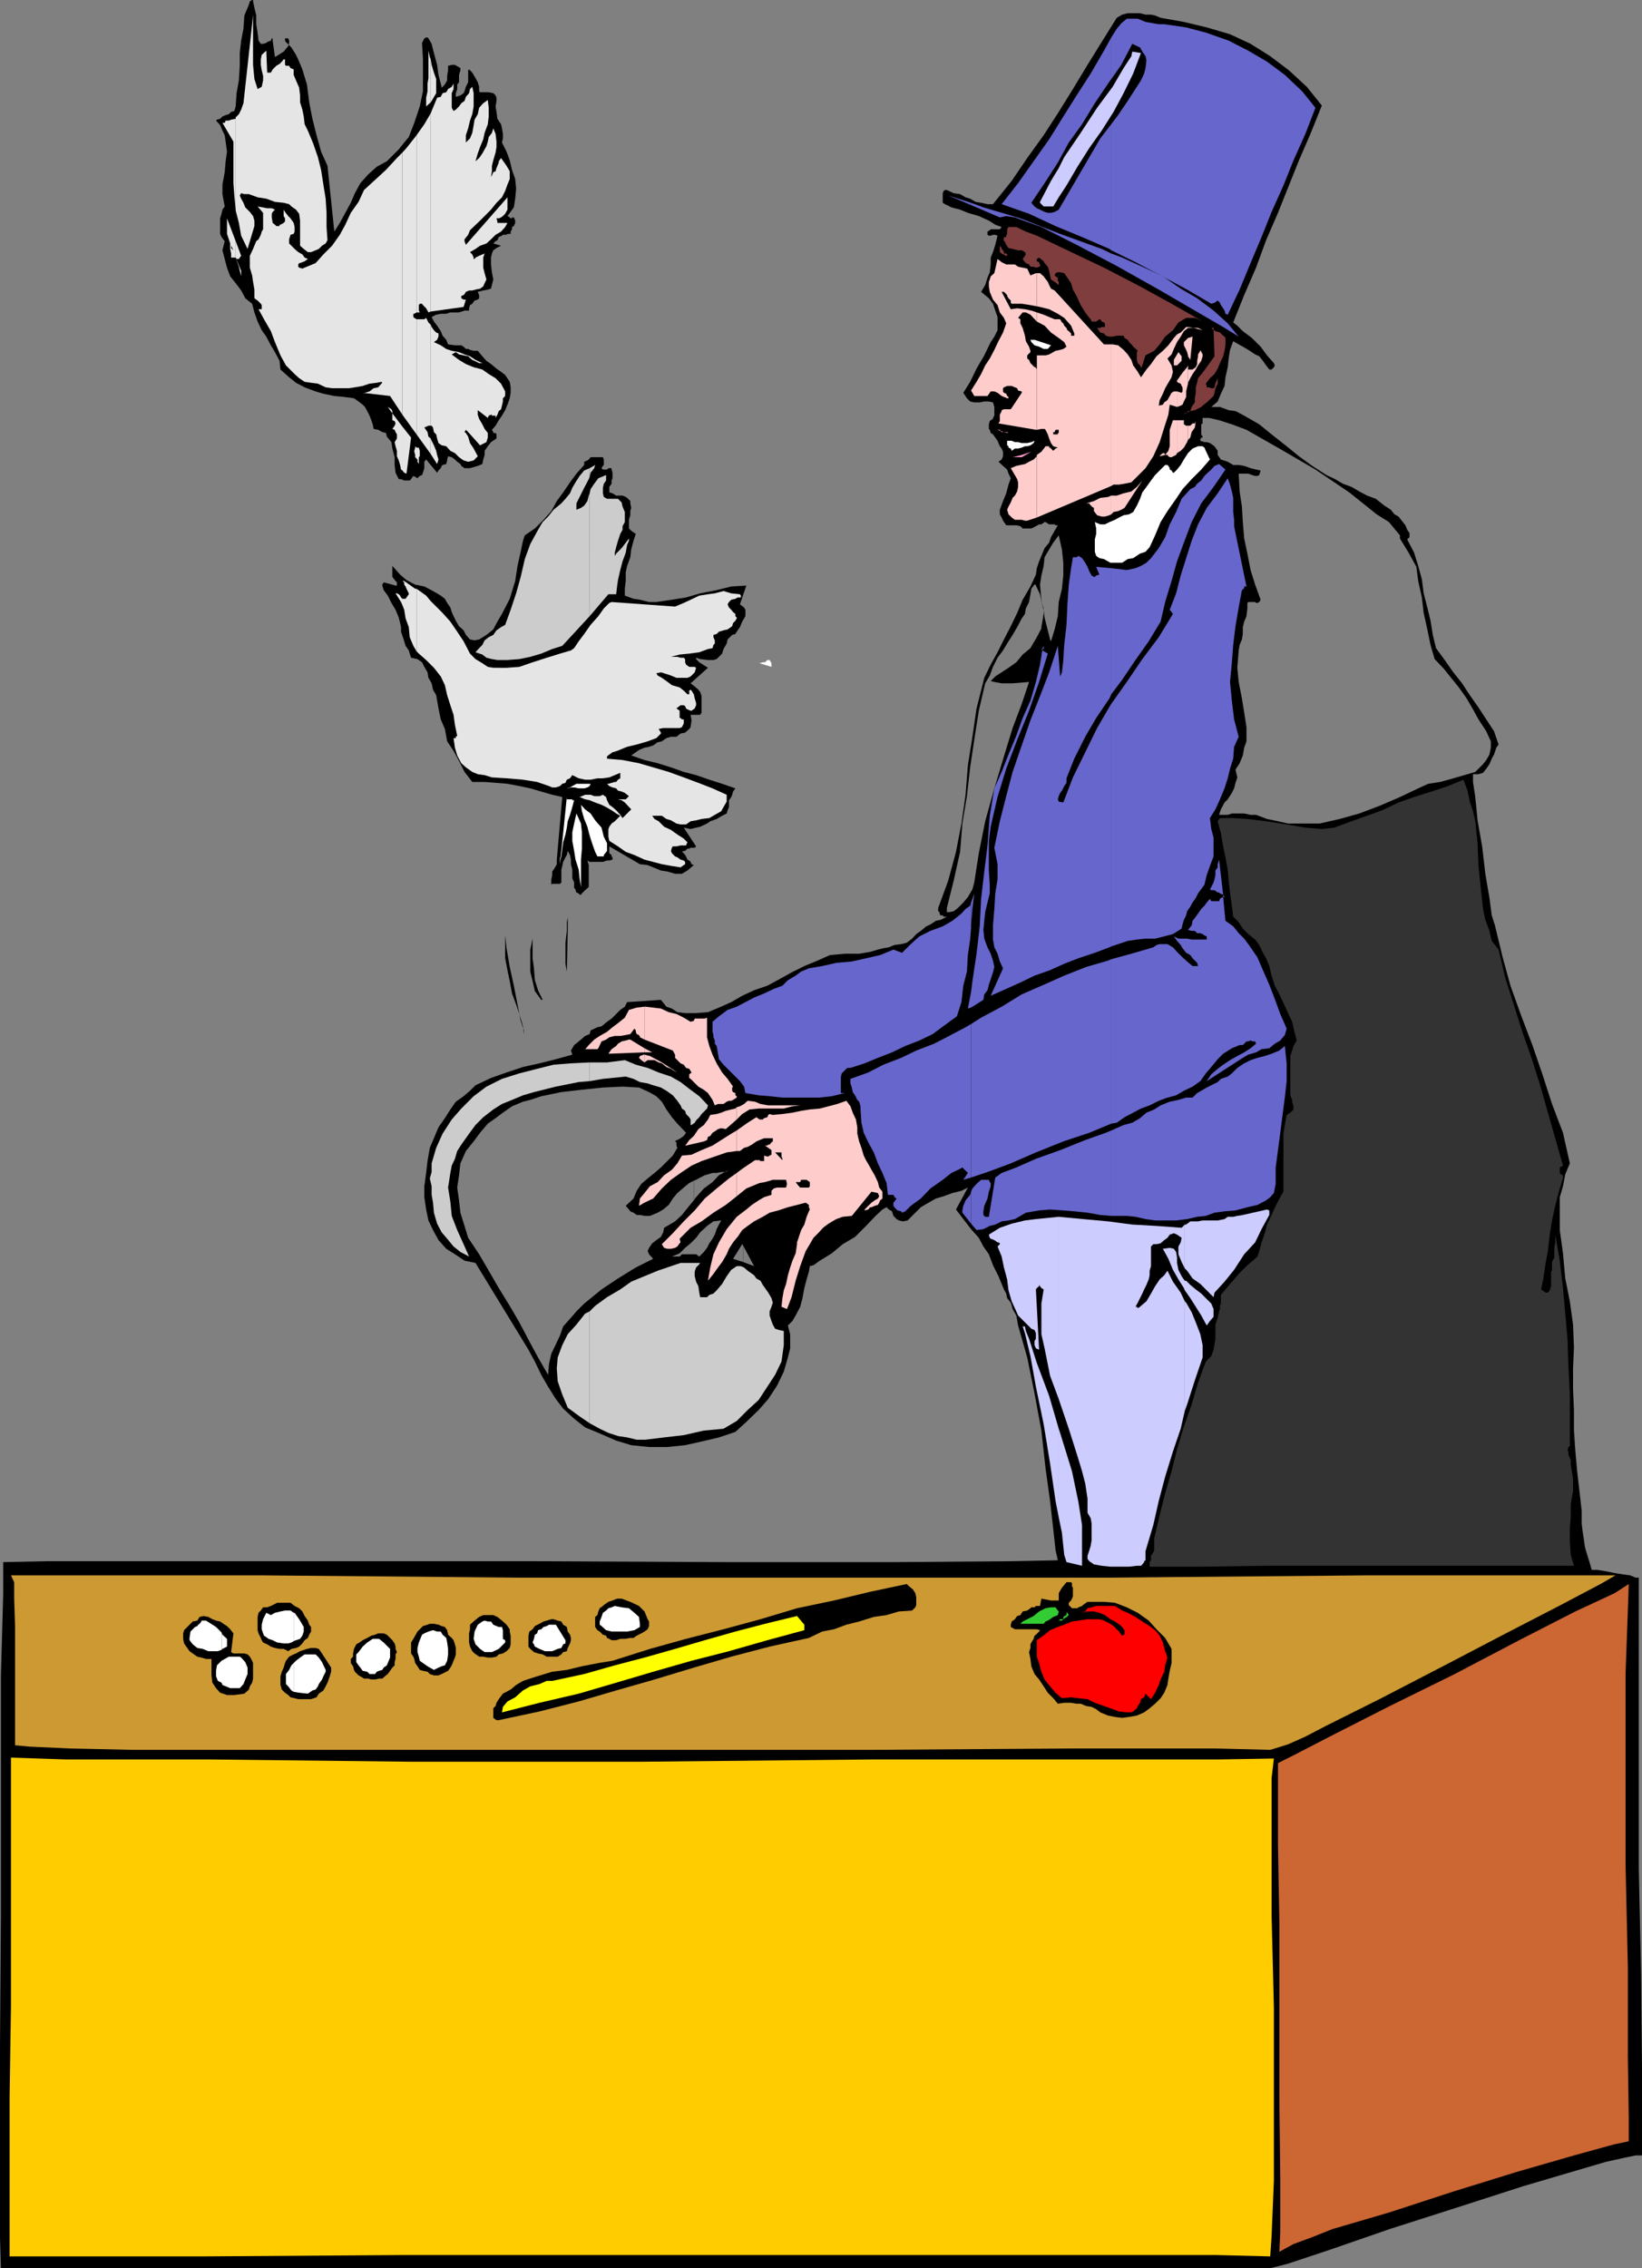 <svg xmlns="http://www.w3.org/2000/svg" width="359.5" height="496.598"><rect width="100%" height="100%" fill="#808080" stroke="none"/><path d="M57.102 9.598h.5l.699-.2.199-.199.8-.3.2-.5h.2v.5l.5 3.601 1.902-1.2 1-1.202.199-.7v-.5l-.2-.5h-.699v.5l.2.301 1.199 1.2 1 1.601.699 1.5.7 1.7 1 3.3.5 3.898.702 3.602.899 3.598 1 3.601 1.398 3.102 1.5 14.398 1.203-1.898 1.2-2.203 1.199-2.2.898-2.097 1.203-2.203 1.7-1.899L82.5 36.5l2.2-1.2 2.6-2.6 1.2-1.5 1-1.2 1.2-3.102 1.202-3.597.7-3.301v-7l-.2-3.602.5-1 .399-.199h.3l.2.2.699 1.199.5 2 .7 2.601.3 2.2.5 1.902.2.898.702-.699.5-.902v-1l.2-1.2v-1l.8-.199h.7l1.199.7v.5l-.301 1V18l-.398.5v1l-.301.898v.801l1-.3.699-.5.2-.399.3-1 .5-1v-2.602l.2-.199.202.2.5.5.297.5.403.699.5.902.3 1v1l.2.2H107l1 .198.5.5.2.5v.7l-.2 1.203.2 1.199.202 1.5.797 1.2.203.898.2 1.203v1l-.2.898 1 2 .7 1.899.5 2.101.699 2 .199 2.102-.2 2.199-.3 1.898-1.398 1.903.5.297.199.203h.3v-.203h.399l.3.703v.5l-.3.699-.398.2v.5l-.301.5v.5h-.7l-.199.198h-.8l-.2.2-.703.3-.297.7-.402.203-.5.5 1.7.5-1 .5-.7.5-.3.699-.2.898v1.5l.2 1.7.3 1.601-.3 1.2-.2.8-.7.2-1 .199-1.198.3.3.7v.703l-.3.297-.7.203-.5.699-.5.3-.203.7v.5h-1l-1.199.398h-1.898l-.903.301H96.5l-1 .2-1 .5.5 1 .7.902.8 1.199.402 1 .797.898.403 1 1.5.2H101l.5.3.5.5h.5l.402.2.797.203h.903l1 1.199.898 1 1 .7 1.2 1 1 .698.902.7 1 1.5.199 1.203V86l-.2 1.2-.5 1.398-.5 1.203-.699 1.199-.703 1-.699 1.2-.8.898.3.5v.203h.5l.2.297V96l-1.2.8-.7.9-.698 1v.898l-.301 1-.2 1-1 .402-1.699.5H101.7l-.7-.5-.2-.402-.698-.5-.5-.5-.7-.5-.8-.2-.2.7v.203l-.203.797-.797.203-.203.199-.199.5-.5.5-.3.5-2.4-2.902-.398.5v1.402l-.3 1-.2.5-.5.2-.5.5-.902-.5-.5.698-.3.301h-1.2l-.7-.3h-.5l-.698-1.399-.2-1.7v-1.702l-.5-1.899-.203-1.398-1-1.203-.199-.797-.8-.203-.9-.5-1-.2-.198-1L81.3 92l-.399-1-.5-1-.5-.902-.5-.5-.902-.7-1-.699-2.2-.3-2.1-.2-2.4-.5-1.698-.5-2.403-.898-1.898-1-1.5-1.203-1.899-1.7L61.2 79l-1-1.902-.898-1.5-1-1.899-1-1.398-.899-1.903-.703-2-.5-1.898-1.5-1.2-.898-1.702L51.6 62l-1.199-1.5-.703-1.902-1-3.797.5-2-.699-.903-.3-.699v-3.398l.3-1 .2-.903.5-.699-.5-2.699v-2.102l.5-2.699.202-2.398.297-2.102L49.402 31l-.203-1.402-.5-1-.5-1.2-.898-1 .199-.199.7-.199.5-.5.702-.3.7-.2.5-.5.699-.2.3-1 .2-2.902.5-2.8.199-3.2v-2.8l.3-2.7.5-2.597.2-2.903L54.5 1l.2-.7.5-.3h.202v.3l.297 1.4.403 1.698v1.903l.3 1.898.2 1.7.5.699M173.3 270.3l-.3.5-.7 1.2-.698 1.898-.5 2.102-.5 2-.5 1.898-.403 1.403v1l-.5-1.903-1-1.5L167 277.2l-.898-1.601-1-1.5-.5-1.7V271l.5-.7.5-1H167l1-.5.5-.702.902-.7 1-.199.7-.3h1.199l1 .3v3.102"/><path d="m289.402 23.098-2.402 6-2.598 6-2.203 5.5-2.398 6-2.602 6-2.199 6-2.598 6-2.402 6 .902.703 1.2 1.199 2 1.5L276 75.898l1.402 1.903 1.5 1.699.2.5-.2.398-.5.5h-.5L277.2 80l-.699-1-.8-1-.9-.402-1.5-1-1.198-.7-.903-.5-1.2-.698-.7 1.899-.3 1.902-.2 1.898-.5 2.2-.198 1.902-.801 1.7-.7 1.698-1.402 1.2h1.903L269 89.8l1.5.199 1.902 1 3.297 1.898 2.703 2.2 3.297 2.601 2.703 2.2 2.899 2.101 3.101 2 1.899.898 1.699 1 1.902.7 1.7 1 1.699.902 1.898.7 1.903 1.5 1.398.898.8 1 .9.5.702.902.797 1 .403 1 .5.7v.898l-.5.5 1.5 2.902.898 2.898.8 2.903.4 3.097.8 3.102.7 2.898.5 3.102.702 2.898 1.899 2.602 1.898 2.7 1.903 2.398 1.699 2.601 1.699 2.399 1.902 2.902 1.7 2.598 1 2.902-.5.7-.5 1.5-.5.898-.5 1.203-.7 1-.703.898-1 .301H322.5v1.7l.5 3.3.5 5.098 1 5.703.7 6 .902 5.297.5 3.8.699 2.2 1.699 7 1.7 6.203 2.402 6.699 2.398 6.3 2.2 6.4 2.1 6.5 2.4 6.3 1.5 6.7-1 2.398-.5 2.601-.7 2.399v7.203l.7 5.097.5 5.5 1 5 .702 5.102.2 5-.2 4.598v4.5l.2 4.601v4.5l.3 4.399.399 4.5.5 4.3.5 4.403v2.797l.199 1.703.3 1.898.2 1.5.5 1.7.5 1.601.5 1.7h1.2l1.902.3 1.898.398 1.902.301 1.5.2 1.2.5h.699V409l.5 23.3.199 20.4v19.198h-1.398l-2.403.5-4.097.903-5.102 1.5-12.898 3.797-14.903 4.8L304.301 488l-13 4.5-9.301 3.098-3.898 1H.199l-.199-6.7v-41.8l.2-28.5V366.8L.7 349v-7l9.6-.2h105.802l42.8.2h36.899l25.898-.2 9.903-.202-.5-2.2-.5-4.597-.7-6.203-1-7.2L228 313.2l-1.5-8.101-1.598-7.899-2-7-.202-1.2-.199-1-.8-1.402-.4-1.399-.8-1-.2-1-.5-.898-1.198-2.903-1.2-2.398-.902-2.402-1.2-1.7-1-1.898-1.698-1.902-1.7-2.2-1.601-2.097 2.601-4.801-1.402.7-2 .5-1.898.698-1.7.5-1.601.903-1.7 1-1.199 1.199-1.703 1.7-1 .198-.898-.199-.5-.3-.7-.7-.3-1-.7-.398-.5-.5-.902.5-1.5 1.398-2.097 2.2-2.403 2.402-2.699 1.597-2.398 2L179.5 276l-1.398 1-.801.2-.2 1.198-.5 1.7-.5 1.902-.402 2.2-.5 1.898-1 1.902-.699 1.2-1 1 .5 1.898v3.101l-.5 2-.898 3.102-1.5 3.097-1.903 2.903-2.097 2.398-2.7 2.602L161 313.5l-3.598 1.2-3.8.898-3.602.8-3.898.403h-4l-3.903-.403-3.297-1L131 313.7l-2.898-1.199-2.403-1.902-2.398-2.2-1.602-2.097-1.699-2.703-1.5-2.598-1.398-2.902-1.403-2.598-11.597-19-2.403-.5-2.097-1.402-1.903-1.2L96 271.5l-1.2-2.2-1-2.1-.5-2.4-.398-2.702v-2.399l.399-2.898.3-2.602.5-2.898.899-2.102 1-2.398 1.402-2 1.2-1.903L99.8 241.2l1.7-1.2 1.402-1.2 1.2-1.202L107.5 236l3.402-1.2 3.598-1.202 3.602-.797 3.597-.903 3.602-1L125 230l.3-.5.4-.7 1-.8.5-.402.902-.797 1-.403.199-.8 1.5-.7.898-.199 1.203-1 1-.699 1-1 .899-.902 1-.7.5-1 7.398-.5 1.203 1.5 1.2.403 1.199.797 1.699.203h2.402l2.598-.203 2.402-1 2.7-1.2L162.5 218l2.602-1.2 2.898-1 2.602-1.402 2.699-1.5 2.8-1.398 2.899-1.2 2.7-1.202 3.3-.297h3.102l1.199-.203 1.199-.2 1.7-.5 1.202-.3 1.2-.2 1.199-.5 1.5-.199 1.199-.3 1.2-.899.902-1 1-.7 1.199-1 .898-.402 1.203-.8 1-.2 1.399-.699h-.7l-.199-.3h-.5L205.7 200v-.3l-.297-.2v-.7l2.2-6 1.699-6.3 1.199-6.2.902-6.3.5-6.402 1-6.297.899-6.203 1.699-6.7 1.402-2.898 1.5-2.7 1.399-2.8 1.5-2.902 1.398-2.899 1.203-2.898 1.7-2.903 1.199-2.597.199-1.403.5-1.5.5-1.199.7-1.699 1-1.2.402-1.202.8-1.399.7-1.199h-.5l-.2-.2H229.7l-.797-.5h-.203l-.699.5h-.5l-.7.4-1 .5h-1.898l-.5-.5-.902-.2h-2.2l-.698-1-.301-.7-.399-.702v-1l.7-1.899.699-1.699.5-1.902.5-1.399-.5-1-.301-.898-.898-.801-1-.902.699-.5.3-.7v-1l-.3-.699-.399-.5-.3-.699-.2-.5-.5-.7-.5-.702-.5-.297-.203-.703-.199-.2v-1l.2-.699.202-.199.5-.3v-.2l.297-.5v-1.902l-.297-1-.902-.2h-1l-1 .2h-1.2l-.898-.2-.703-.699-.797-1.199 1.5-2.402 1.399-2.899 1.699-2.898 1.402-2.903.797-1.199.703-1.398v-2.903l-.5-1.398-.5-1.5-.902-1.2-1.7-1.402.9-1.5.5-1.597.5-1.203.202-1.7v-1.5l.5-1.199.5-1.601.5-2-.5-.2h-.5l-.5.2h-.402l-.3-.2V50.7l.5-.3.202-.2h2l.399-.5-1.399-.5-1.402-.898-2.2-1-2.398-.703-1.703-.7-1.898-.5-1.399-.699-.5-.3v-2.1l.2-.5.3-.203h.399l1.5.703 1.398.199 1.203.7 1 .3 1.2.7 1.199.198 1.398.301h1.203l4.098-5.101 3.402-5 3.598-5 3.3-5.098 3.102-5 3.2-5.3 3.097-5 3.301-5.302 1.2-.699 1.202-.3h2.7l1.199.3H252l.902.2 1.2.5 5.097.902 5 1.199 5.102 1.5 4.5 2.098 4.3 2.703 4.098 3.097L286.102 19l3.3 4.098"/><path fill="#fcc" d="m141.102 263.3 1.898-.902 1.902-2.199 2-1.898 2.098-1.5 2.402-1.602 2.2-1 2.898-1 2.602-.898L161.3 252v-4.5l-1.2.7-2.199 1.398L156 250.8l-2.398 1-2.2 1-2.101.199-1 1.7-1.2 1.398-1.699 1.203-1.402 1.5-1.7.898-1.198 1.5v2.102m0-2.1-1 1.198-.2 1.602 1.2-.7v-2.1m0-28.602.699-.5h1.5l.898.5.703.203 1 .797 1 .402.399.3 1 .5-3.399-2.202-2.601-1.399-1.2-.3v1.699"/><path fill="#fcc" d="M141.102 230.898h-.2l-.8.301-.2.399.5.5.7.5v-1.7m0-.5h1.699l-1.7-.898Zm0 0"/><path fill="#fcc" d="M141.102 229.5 138 227.598h-.3l-.7.203-.898.199-.801.5-.399.5-1 .7-.5.698-.203.301 7.903-.3v-.899m0-1.902L147.3 230l.5.898v.7l.5.5.699.703.7.297.5.703.702.199.5.8-.203.2-.297.2v.8l.297.2.703.698 1 1 1.2.7.898.703 1 1.5.5 1.199.7-.3h1.202l.7-.5.5-.2h.5l.398-.2.8-.5v-.3l-.3-.2v-.5l-.5-.202-.2-.297v-.703l.2-.2-1.2-1.699-1.198-1.398-1.2-2-.902-1.903-.7-1.898-.5-1.902V222.8l-.5.199h-2.198l-.2.5-.703.2-1.5-.9-1.597-.8-1.7-.402-1.703-.797-1.699-.203-1.7-.2h-.198v7.2"/><path fill="#fcc" d="m141.102 220.398-1.7.2-1.703.5-.898 1.703-1.5 1.199-1.2.898-1.199 1-1.601.903-1.2.797-1.199 1.203-1 1.199.2-.3h2.699l.199-.2.7-1.5 1-.402.702-.5 1.2-.297h1.199l1.199-.203 1-.2.902-1.199.297.399v.3l.203.5.5.2v.203h.2v.297l1 .5v-7.2M161.3 271l.2-.2 1-1.5 1.2-.902 1.402-1 1.898-1 1.5-.898 1.902-.5 2.098-.7 2-.5 1.902-.5.7.5v.5l.199.5-.2.4-.5 1.198-.5 1.7-.699 1.203-.5 1.5L174.5 272v.398l-.3 2-.7 1.602-.5 1.5-.5 1.7-.398 1.898-.5 1.402-.301 1.7-.2 1.898 1.2.5 1-2.598.898-3.602 1-3.199 1.203-3.3.899-1.5.8-1.399 1.2-1.2.898-1 1.203-.902 1.7-1 1.398-.5 2-.199 4.3-5.3 1.4.3.3.7-.3.5-.7.402-.7.5-1.5 1.5V265l.802-.2.398-.5h.3l.7-.3.7-.2.3-.5.2-.5.5-.402v-1.5l-.7-.898-.3-1.2-.7-1.5-.7-1.202-.5-.899-.698-1.199-.5-1-.5-1.7-.5-1.402-.403-1.699v-1.398l-.297-1.703-.703-1.5-.5-1.399-.898-1.199-2 .7-1.899.5-1.902.5-2.2.198-1.898.301-1.902.399-2.2.3-2.1.2-.7-.2-.3.2-.2.5-.7.203-.3.297h-.7l-.698-.5-1.903 1.203L162 247l-.7.5v4.5h.7l.902-.7.797-.202.903-.5 1-.7.699-.3 1-.399h1.898v.7l-.297.199-.402.5h-.3l-.2.203h-.5l.7.5.702.5v1l-.402.199-.3.2h-.2l-.7-.2v1.2h-.8l-.2-.2h-1l-2.8 1.898-1.2.903v5.097l2.102-1.699 2.899-1.199 1.199-.2 1.7-.5h2.902l.199.9-.2.8h-2l-.699.2-.5.5v.898l-1.601.5-1.2.703-1.5 1-1.199 1-2.101 1.597V271m-.001-4.602-2.198 2.7-1.7 2.902-1.203 2.598-.699 2.902-.5 2.898 1.2-1.5 1-1.398.902-1.2 1-1.702.5-1.2.898-1.398.8-1v-4.602"/><path fill="#fcc" d="m161.3 256.8-1.698 1.2-2.7 2.2-2.601 2.198-2.2 2.602-2.402 2.398-2.398 2.602-2.399 2.398.5.801.7.2h.8l.899-.2.5-.3.5-.7L149 272l-.2-.8 2.4-2.4 2.402-1.402 2.597-1.898 2.703-1.7 2.399-1.902v-5.097m-.001-11.703 1.2-1.2 1.602-1 2-.199h5.5l1.898-.5 1.7-.199h-7l-1.7-.3-1.2-.5-1.6-.2-.798.7-.902.5-.7.198v2.7"/><path fill="#fcc" d="m161.3 242.398-.3.301-.898.2-1.2.3-1 .399-1 .3-1.402.2-.5 1-.898 1.203-1.2.898-1 1.5-1 .899-.703 1-.199.203h.2l3.902-.903.699-.3.199-.7.5-.199.5-.699.5-.3.7-.5.702-.2 1 .2 2.399-2.102v-2.7M227 113.3l16.3-6.902v-31h-1.6l-10.798-11.8-.8-.399-.403-.8-.297-.7-.703-.898-.199-.301-.8-.7h-.7v12l2.402 1.7h-.703L228 73l-.5-.2-.5-.3v-.2 21.798l1-.2h.7l.202.2.5 1 .297.902.403 1 .5.7 1 .3-.5.2-.5.5-.7-.7h-.203v-.3h-.797l-.203.3-.699.898-1 .7V113.3"/><path fill="#fcc" d="m227 99.898-.7.7-1 .5-.898.5-1 .203-.902.199-1.2.5 1.4 2.398.202.7v1l-.203 1-.5.902-.5.5-.398 1-.5.898-.301.7.3 1 .5.5.2.203.7.5h1.5l.702.199h.5l2.098-.7V99.899m0-27.599h-.5l-.7-.702-.198-.297-.7-.703L227 71.8v-12h-.2l-1.198.5-.7-1.5-1-.203-1-.2-.703-.5h-1.898l-1-.5-.899-.699-.703 3.102-.797.699-.203.7-.199.5v1l.2 1.198.702 1.7 1 1.203.5 1.597.899 1.2.5 1.203-.7 2-1 1.898-.902 1.899-1 1.902-1 1.5-.898 1.898-1 1.7-1.2 1.902.301.5.399.7h2.898l.5-.7.203-.3h.797l.703.3.899.7.5.198.699.301h.3v-.3l-.3-.2-.2-.5-.5-.199-.198-.3V85l.199-.2.699-.3h1l.7.3.5.2.202.5.797.2v.3l-2.398 3.598h-1.5l-.5.203V90l-.399.8v1.4l-.3.5 8.199 1.398H227V72.3m16.3 40.298.5-.5 1-.2.7-.3.7-.399 3.902-6-1.2 1.399-1.203 1L246 108l-1.5.5h-1.2v4.098"/><path fill="#fcc" d="m243.3 108.5-.698.3-1.7.2-1.402.7-1.7.5h.7l.3.5h.2v.198l.5.301v.7l.7.902 1 .297h.702l1-.297.399-.203V108.5m-.001-2.102.5-.3h1.2l1.2-.2 1.5-.3.902-.899 2.199-2.199 1.699-2.602 1.402-3.097 1-3.203.899-2.797.3-2.203 1.598.5v-3.399H257l-.5.301-.398.7-.5.898-.7.5-.3.5-.903.203.203-1.203.7-1.399.5-1.199.699-1.2.699-1.202.3-1.2-.3-1.398-.898-1.5.898-.902.5-1.2.7-1.5V73.2l-.7.8-1.2 1.598-1.198 1.203L253.199 78 252 79.7l-1 1.198-1.2 1.7-.698-1.2-1-1.398-.403-1.2-.797-1.202-.902-1-1.2-1-1.198-.2h-.301v31M257.7 99.2l.8-.5.7-.7.702-1.2.2-.5v-3.1h-.403l-.5-.302V92h-1.5v7.2"/><path fill="#fcc" d="M257.7 92h-.9l-.3.898-.398 1.2v3.601l-.301 1-.7.899h.5l.2.3.3.2h.399l1-.5.2-.399V92m0-2.902.8-.297.402-.203.297-.7.5-1V85.7l.203-.898.2-.801v-4l-.2.398-1 1.2L257.7 83.3v.297l.301.203.5.199.2.5.202.3v.9l-.203.3-1-.3v3.398m0-9.097 1-1v-1l-.7-.902-.3.5V80m0-2.402L257 78.8V80h.7v-2.402m0-2.7.8-1.199.7-1.199.902-.7v-.202h-.403L258.5 72.8l-.8.398v1.7m2.402 21.402.5-.5.3-1.202.7-1 .199-1.399-.2.5h-.5l-.5.5h-.5v3.102"/><path fill="#fcc" d="M260.102 84v-.2l.5-1 .5-.902.699-1 .5-.898.699-1 .3-1v-.402l-.5-1v.203l-.5.797V78l-.198 1v.7l-.301.698-.7.5h-1V79.7 84m.001-6.2v.2l.5.8.5-5.1-1 .3v3.8m0-3.8-.403.398-.5.5v.7l.5 1 .203.5.2.703V74m0-2.2h1.199l-1.2-.202v.203"/><path fill="#fcc" d="m261.3 71.8 2 .5-1-.5zm-6.198 27.798-.2-.399h-.3l-.5.399-.2.3 1.2-.3"/><path d="M221.5 66.5h2.2l1.902.3 2.097.4 2 .5 1.903 1 1.398.898 1.5 1.703.7 1.699v.5h-.7V73l-.5-.5-.3-.2-.2-.5-.5-.5-.2-.5-.3-.202-.398-.7h-1.2l-1.203-.5-1.199-.5-1.5-.5-1.2-.398-1.398-.3-1.703-.2-1.398.2-2-3.802h.5l.699.7v.203l.3.5.5.5v.5l.2.199m16.3-1.2v-.702l1 .203.2.797.7.703.3.5.7.699.202.5 1 .7h.7l.3.698v.2h-.8l-.403-.2-1-1-1-.898-.898-1-.7-.902-.3-.297m9.899.999.202.5.2.9v1l.5 1.198.3.903v1l-.3-.203-.5-.297-.2-.703-.203-1-.5-.7V66.5l.5-.2"/><path d="m233.5 75.898-.7.5-.698.2-1 .203-.5.297-.903.5-.797.203H227v2.898h-.2v-.3h-.3l-.898-.899-.301-.7-.399-.3v-.7l.7-.702V76.8l-.301-.903-.7-1.199-.199-1.199-.5-1.7-.5-1v-.902l-.5-.3 1-1.2h.7l1 .5 1.398 1.5 1.7.903 1.402 1.5L231.8 74l1.199.898.5 1"/><path fill="#7f3d3d" d="M220.102 56h.398v-.3l-.2-.2h-.198v.5m0-.5h-.301v-.3l-.2-.4-.3-.3v-.2l-.399-.5v1.4l.399.3.3.2h.2l.3.3v-.5m.001-2.402.199.5.5.703.898.199 1.203.3h.797l.703.4.2.5-.7 1 .5.698.2.2.699.3.3.5h.7l.5.2.699-.2h.2v-.5l-.2-.3v-.2l-.5-.199v-.5l.5-.3 1 .8.2.399.702.8.297.903.203 1 .2.898.8.5.899.7v-.7l-.2-.199v-.7l-.5-.3-.199-.2.2-.5.5-.202h.5l.898.203.7 1 .8 1.199.402 1.398.797 1.403.903 2 1 1.597.898 1.2.3.3.2.5h1l.7-.5h.202l.297.5.5.2.203.203v.797h-.703l-.297.203h-.703l.703 1 .797.199.403.5.8.2h.7l.898-.2h1.5l.2.5.702.398.297.5.5.5.203.2.2.3.8.7.2.203-.2.297V78.8l.2.699.5.5.199.398v.301l.3-.699.7-2.2 1.898-1 1.203-1.402 1.2-1.699 1.699-1.398L258 70.598l1.7-1h1.902l.699.3 1 .5-1.7-1L256.5 66.5l-6.898-3.8-7.903-4.102-8-3.797L227 51.598l-2.398-.899-2.102-1h-1.7l-.3.5v1l-.2.399v.3h-.198v1.2m0-1.2h-.301v.5h-.2l.5.7v-1.2M263.3 88.8l.9-.702 1.5-1.399.202-.699.2-1 .5-1v-1.2l-.5 1.2-.2.8-.203.2h-.5l-.5-.2h-.5v-.3L264 84l.902-1.2 1-.902.7-1.199.5-1.199.699-1.5.3-1.2.2-1.202V74l-.2-.3-.3-.2-.7-.7-1-.3-.199-.2h-.203l.203 5.7-2.601 3.598V88.8"/><path fill="#7f3d3d" d="m263.3 81.598-1 1.203-.198 1-.301 1V86l-.2 1.2v.898l-.699 1-.3.902 1-.2 1.398-.702.3-.297v-7.203m0-11.2.4.2-.4-.2M260.602 90h-.5l-.2.3zm-.7.3-.703.2h.5zm5.798-18v-.5h-.5zm0 0"/><path fill="#fff" d="m230.102 75.598-.7.8h-.902l-1-.5-1-.3-.7-.7-.198-.5h.898l3.602 1.2"/><path d="m83 80.7-.2.198 1.2 1.2 1.402.703 1.2.297 1.199.5h3.101l1.7.203 1.199.699v.5h-2.102l-.297-.2H89.7l3.903 3.098h-1.7l-.5-.3-.703-.7-.7-.198-.5-.7-1-.5-.7-.5 2.7 3.598-.5.203-1.2-.903L84.903 84l-1.203-.902-1.199-.5-1.598-.5-.3-.2-.2-.3v-.7l1.2-.5L77.3 74.7l.699.7.902.5.797.699.703 1 .5.902.899.5.699 1 .5.7M231.8 94.098v.703h-.198v.297h-1v-.5h.3l.2-.5h.699"/><path fill="#fff" d="m226.5 96.5-.2.5-.698.5-.7.2h-.5l-.703.3-.797.2h-.703l-.699.5-.2-.5-.5-.2v-.3l-.3-.2v-1h1l.7.3h.702l.797.2h1.203l.899-.2.699-.3"/><path fill="#f9c" d="M219.3 94.598h.302l-.301-.2zm0 0"/><path fill="#f9c" d="M219.3 94.398h-.198l.199.2zm4.4 5.7 2.1-1.2-2.1.7zm0-.5-2 .5h2zm-4.098-5 1.199.203-.301-.203zm-.5-.2-.2-.3h-.5zm0 0"/><path d="m132 100.098.2.5v1.203l-.2.199-.3.5.3.3h.902l.297-.3h.703v.3l.2.7v1.2l-.2.5v.698l-.5.7v1.203l.7.199.8.5h1.399l.699.3.3.2.7.7v.5l.2 1-.2.698v.903l-.3 1v1.898l.5.5 1 .7-.5 1.5-.5 1.902L138 122l-.7 1.898-.3 1.403v1.898l-.2 1.7v1.5l1.9.699 1.402.203 2 .5h1.597l3.403-.5 3.097-.5 3.102-.903 3.601-.699 3.2-.8 3.3-.2-1.402 4.102.902.699.297.5v1.398l-.297.5-.402.7-.3.703-.2.5-.5.699-.2.3-.3.5-.7.2-1 1-.198.898-.7 1.2-.3 1-.7.703-.5.5-.703.199H155l-1.7-.2-.898-.3v.3l.7.7 1.898 1.2-3.8 3.398.902.703.8.699.399.5.3.898V156l-.3.5h-2.102l.203 1.2-.203 1.5-.297.398-.902.8-1 .2-.898.703h-1.2l-1 .297-1 .703-.902.199-1 .7-.898.3-1 .2-1.2.5-.703.5-1 .698 2.903 1 2.898.7 2.902.902 2.797 1 2.703.7 2.899 1 2.8.898 2.899 1-.5.703-.2.699-.198.5-.5.7v1.5l-.301.698-.2.7-1 .5-1.199.703-1.402.5-.7.5-1.5.699-.898.2-1.203.3-1.5-.3 2.703 4.1-.3.298h-.903l-.297.203h-.402l-.5.5h-.3l-.4.199.4.3.3.4.2.3.3.7.402.198.297.301.203.5.5.2-1.402 1.199-1.2.703h-1.5l-1.698-.5-1.403-.203-1.699-.7-1.2-.5-1.698-.199-6.7-3.898v1.5l.5.398v.301l.2.2v.5l-.7.198h-.5l-.902.301h-2.898l-.5-.3.3 1v4.8l-.8.7-.7.699-.203.3h-.297l-.203-.3-.5-.2-.199-.5v-.199l-.3-.3v-1.2l-.4-.898v-1.903l-.3-1.199v-1l-.2-1-.5-.898-.198.898-.301.5-.5 1-.2.899-.199.8v2.801l-.3.301h-1.7l-.203.2v-1.2l.203-.902v-.797l.297-.403.5-.8.203-.399v-1l1.2-13.699-2.2-.5-2.402-.7-2.398-.702-2.403-.5-2.597-.5-2.403-.2-2.597-.199h-2.7L101.7 169l-1.199-2.402-1.2-2.2-1.398-2.097-.5-2.703-.902-2.098-.5-2.402-.5-2.899-.7-1.199-.3-1.402-.7-1.2-.198-1.199-.7-1.199-.5-1-1-.7L90 144l-.3-.902-.2-.7-.7-1-.3-1-.398-1.199-.301-.898v-1l-.2-.903-.3-1.199-.7-1.699-.902-1.5-.797-1.602L84 129.2l-.3-1v-.2l.3-.5 1.902.5.7.2h.3v-.7l-.3-.3-.7-.9v-2.402l1.7 1.903L89 127l1.902 1 2 .398 1.899 1 1.699 1 .902.7.5.902.7 1 .3 1 .399.898.5 1 .699 1.2 1 .902.5 1 .902 1 1 .2 1-.2 1.598-1 1.5-1.2.902-1.702 1-1.7 1.7-3.3 1.199-3.899.5-3.3.699-3.098.5-2.403.402-1.199 2.2-1.5 1.898-1.898 1.7-1.903 1.202-2.199 1.399-1.898 1.5-2.203 1.398-1.899 1.703-1.898v-.703l.7-.297.3-.203.399-.5H132"/><path fill="#fff" d="M122.902 187.5v.2h-.3v1.5l1.5-14.7v.5h1.199v.2h.398l-.398 1.5-.5 1.698-.5 1.403-.2 1.398-.3 1.5-.5 1.7-.2 1.402-.199 1.699m3.298-9.402 1 2.203.202 1.898v3.602l-.203 2.398v6l-.297-1.898-.203-1.903L126 188.2l-.3-1.898-.4-2.203V182.2l.4-1.898.5-2.203m4.6 9.401-.5-1-.5-1.402-.5-1.5-.398-1.399-.3-1.199-.7-1.7-.5-1.702-.203-1.399.903 1 1.199.899 1 1.5 1.398 1.601.5 2 .703 1.399v1.703l-.703.898v.301h-1.398m-6.699-14.902.699-.2.5-.3.898-.5h3.102l-.2.5-.5.3-.699.2H126.7l-1-.2h-.7l-.7.2h-.198m41.5-27.598.699.2.699-.2h.5l.5-.5h.5l.402.7v.8l-3.3-1"/><path fill="#7f7f7f" d="m306.5 117.898 1.902 3.102 1.7 3.098.398 3.101.8 3.602.4 3.398.8 3.602.7 3.398.902 3.102 2 2.097 1.597 2 1.703 2.102 1.7 2.398 1.398 2.403 1.2 2.199 1.702 2.598 1 2.203v1.398l-.3 1.5-.7 1.2-.703.902L323 169l-2.398.7-2.403.698-2.898.801-2.602.399-2.199 1-4 1.902-4.398 1.898-4.5 1.7-4.301 1.203-4.399 1H282l-2.2-.5-2.398-.5-2.402-.903h-1.2l-1.398-.3H269.7l-.898.3h-1.899l.399-1.199.8-1.5.7-.699.898-1.402.5-1 .301-1.2.402-1.199-.402-1.699.902-1.402.7-1.7.3-1.699.5-1.398v-3.102l-.5-3.199-.5-3.102-.703-3.597-.297-3.102.297-3.8.203-1.2.5-1.199.2-1.2v-1.5l.3-1.202.5-1.2.2-1.699V132l.199-.2h1.5l.199.2h.3l.4-.2.3-.5-1.2-3.3-1-3.2-.698-3.6-.7-3.302-.3-3.597-.2-3.403-.5-3.3-.203-3.899h2.102l.8.301.7.2h.5l.398-.2.301-1-1-.2-1.2-.3-1.398-.5-1.203-.2H270l-1.2-.702-1.5-.5-.698-1v-.899l-.5-.699-.2-.3-1-.7-.703-.2h-.5l-.898-.3h-.7.7V96H263v-.2h.3v-.202l-.3-.5v-2.2l.3-.199V91.5h1.4l2.202.5 2.797.898 3.203 1.2 7.2 4.101 7.898 4.602 7.402 5 6 4.797 2.7 1.703L305.5 116l1 1.2v.698m-154.598 156.7h.5l.7.5 1-1 .699-.899.5-1 .699-1 .5-.898.402-1.203.5-1 .5-.899-1.703.2-1.398 1-1.5 1.402-.899 1.199-.5.5v3.098m0-3.098-.703.7-1.199 1-1.2 1.198-1.698.7h1.699l.5-.5h2.601V271.5m0-8.7.5-.702 1.7-1.899 1.898-1.398 1.402-1.5 2.2-1.203-.7.5h-1l-1 .203H156l-1 .297-.7.203-1 .5-.898.5-.5.199v4.3"/><path fill="#7f7f7f" d="m151.902 258.5-1 .5-1.203 1-1.398 1.2-1 1.198-.899 1.403-1.203 1-1.199.699-1.7.7h-1.198l-1-.2h-.7l-.703-.5-.699-.3-.3-.4-.7-.8 1.7-1.602.702-1.699 1-1.5 1.399-1.199 1.5-1.2 1.398-1.202 1.403-1.399L147.3 253l1-1.7-.2-.5v-.702l-.3-.2.3-.3h.2l.699-.399.7-.5.5-.699-1.9-2-1.198-1.402-1.2-1.7-1-1.699L143.7 240l-1.597-.902-2.2-1-3.601-.2-4.301.2-4.8.5-4.298.5-4.402.902-2.398.8-1.602.4-2.398 1-2 1.398-1.602 1.203-1.7 1.199-1.698 2-1.403 1.898L102 252l-1.2 2.7-.3 2.6-.398 2.7.398 2.8.3 2.7.9 2.898.8 2.602 2.402 3.598 2.098 3.601 2.2 3.801 2.402 3.898 2.097 3.602 2 3.8 2.102 3.9L120 301l.2-2.402.5-2.2 1-2.097.902-1.903.699-2L125 288.5l1.2-1.402 1.702-1.7 3.797-3.097 3.602-2.403 3.898-2.398 3.801-1.902-.898-1-.301-.7.3-.699.7-1 .898-.699 1-.7.5-1 .203-1 2.399-1.402 1.5-1.398 1.601-2 1-1.2v-4.3m10.798 17.8 2.402.9-2.403-4.5zm0 0"/><path fill="#7f7f7f" d="m162.7 272.7-.2-.302-2 3.2 2.2.703v-3.602M228 137.598v-.297l.5-2.903v-.898l-.5-1.7v-.202 6m0-6-.3-1.5-.9-1.899V128h-.3l-.2.2-.5.698-.198 1.2-.301 1.703-.7 1.398-.199 1.2-.703 1-1 1.902-1 1.699-1.199 1.898-.898 1.5-1.2 1.602-1 2-.703 1.898-1 1.7-1.398 6-1 6.402-.899 6-.703 6.3-1 6-.5 6.2-1.398 6.3-1.5 6v.9h.5l1-.2.898-.7 1.203-1.202 1-1.2 1-1.699.399-1.5 1-6.398 1.398-7 2-7.203 2.102-7 1.898-6.2 2-5.3 1.203-3.598.399-1.2-3.602.298h-2.398l-1.602-.297-.797-.203 1-1 2.899-1.899L222.5 145l1.402-1.7 1.7-1.402L227 139.5l1-1.902v-6"/><path fill="#7f7f7f" d="M228 131.3v.5l.5 1.4v.3l.2 1.7.702 2.8.5 2 .2.398.8-2.597.7-2.903.199-3.097.699-2.903.3-2.898v-2.8l-.3-2.9-.7-3.1-1.198 1.6-.903 1.5-1 1.7-.199 1.898L228 126v5.3m0-5.3-.3 2 .3 3.3zm0 0"/><path fill="#333" d="m292.102 181.2 3.8-1.4 3.399-1.202 3.3-1.2 3.598-1.699 3.403-1.199 3.8-1.2 3.598-1.202 3.402-1.399.899 2.399.5 2.402.699 2.098.5 2.203.5 4.797.2 5 .5 4.8.5 4.602.5 2.398.902 2.403.5 2.199 1.5 1.898 1.398 6 1.902 6 1.899 6 2 5.7 1.898 6 1.703 6 1.598 5.601 1.7 6-.7.399v1.203l.2.297.5.203v.5l-.9 3.097-.8 3.102-.7 3.2-.5 3.1-.398 3.598-.5 2.602-.5 3.398-.5 2.403 1 .699h.5l.399-.5.3-.902v-3.2l.2-.199v-1.898l.5-1v-2.102l.199-1v-1.898l1 5.699.7 6 .5 5.598.5 5.703.202 6 .297 5.797v11.5l-.297.203-.203.797.203.203v.699l.297.7.203.5v1l.5 2.898v2.8l-.5 2.903v2.898l-.203 2.399v2.902l.203 2.898.7 2.403h-67.7L263 343h-11.3v-1l.3-.402v-1l.5-.7.2-.5v-2.597l1.202-5.102 1.2-4.8 1.398-4.801 1.2-4.797 1.5-5 1.702-4.801 1.399-4.8 1.699-4.602 1.2-1.2.5-1.398.202-1.2.2-1.202V290l.5-1.5.3-1.402.2-.5v-.7l.199-.5V283.5l1-1.2 1-1.202.898-1 1-1.2.903-.898 1-1 1.199-1 1-.902.398-1.2.5-1.898.703-2 .5-1.902 1-2.098.899-2 1-1.902.699-1.2V248.2l.3-1.898.4-2.203.8-.5.7-.7v-.699l-.298-1v-.398l-.402-1V231.2l.402-1.199.297-1 .703-1.2-.5-1.902-.5-2.199-.902-1.898-1-2.203-.898-1.899-1-1.898-.7-2.203-.5-2.098-.703-1.7-.699-1.202-.8-1.7-.9-1.199-1.5-1.199-1.198-1.2-.903-1.402L270 200.7l-.3-2.398-.4-2.903-.3-2.597-.2-2.403-.5-2.699-.5-2.398-.5-2.903-.698-2.597.3-.5.399-.203h2.398l3.403.203 4.097.5 4.5.699 4.102.7 3.601.3 2.7-.3M198.5 351.398l-2.7.2-2.398.5-2.601.703-2.399.797-2.703.402-2.398.8-2.399.7-2.601.7-1.7-3.102 1-.297 2.399-.703 3.102-.5 3.398-.7 4-.898 3.602-.5 2.699-.7 1.699-.3v2.898"/><path d="m149 136.8.7.298h.5l.702-.297h.297l.703-.403h.5l.5.403v.5l-.5.5h-.5l-.703.199H150l-.3-.2-.4-.5-.3-.5m-28.8 32.9-.5-.2-.9-.3-.698-.2-.5-.5-.7-.5-.8-.7-.403-.202-.797-.7.297-.8.903.8 1 .7 1 .5.898.703 1 .199.902.5h1l1.2-.7v1.2h-.5l-.5.2h-1.903m-1.699 49.198L117.102 217l-.5-2.2-.5-2.1v-4.802l.5-2.398v-5.102 9.403l.3 2.199.2 2.598.699 2.203 1 2.097h-.301m5.602-6.198-.301-1.7v-4.602l.3-2.597v-1.903l.2-1v2.903l-.2 8.898m-13.499-7.899.3 2.798.7 4.101.898 4.102.8 4.097.7 3.602.7 2.098v.8l-.2-1.699-.8-2.699-.7-2.102-.898-2.398-.5-2.7-.5-2.402-.5-2.597v-5"/><path fill="#66c" d="m212.602 267.898 1.199 1.403 1.5-.203 1.398-.7 1.203-.3 1.399-.7 1.5-.199 1.398-.3 1.203-.7 1.2-.699 2.898-.5 2.402-.2 2.899.2 2.398.2 2.903.3 2.8.5 2.399.2v-18.7l-1.2.5-4.5 1.598-5.5 2.203-5.3 1.898-4.301 1.899-3.2 1.203-1.398 1-1.402 8.597h-.8l-.4-.398v-.8l.2-1.2.7-1.602.3-1.5.402-1.199V259l-.203-.2-.199-.5h-1.7l-1 .9-.898 1-.3.698v7"/><path fill="#66c" d="m212.602 260.898-.2.7-1 1.203-.5 1.199-.203 1v.5l1.903 2.398v-7m0-3.098 3.597-1.202 5.102-1.899 5.5-2.398 6-2.403L238.5 248l4.102-1.7.699-.3v-36l-.7.3-4.8 1.4-4.801 1.898-4.5 2-4.8 2.101-4.4 2.7-4.5 2.402-2.198 1.398v33.602"/><path fill="#66c" d="m212.602 224.2-1.2.698-3.601 1.903-3.301 1.699-3.898 1.5-3.301 1.598-3.899 1.5-3.3 1.703-3.903 1.398v1l.301.899.2 1 .5.703.5 1 .402.398.3 1v.7l.2 2.902.5 2.199 1 2.098 1.199 2.203.898 2.398 1 2.102.903 2.199.3 2.598h1.2l.199.3v.2l.5.3-.5.7-.2.203V264l.2.3.699.7.8.2.2.3.7-.3 1.202-1.2 2.2-1.602 2.097-2.199 2.703-1.898 1.899-1.5 1.898-.903.5-.3 1.203 1.203-1 1.5 1.7-.5v-33.602m0-3.601 2.699-1.7.199-1.199.7-.898.3-1.203.402-1.2.5-1.5.297-1.199-.297-1.398-.5-1.5-.703-1.403-.699-1.898-.2-1.902.2-2 .2-1.899.5-2.101.5-2v-1.899l-.2-3.101v-6.5l.402-3.098 1.5-6.5 1.899-6.2 2.398-6.3 2.602-6.402 2.199-6.297 1.902-6.203-1.203-.7-.5 3.102-.898 3.8-1.2 4.098-1.699 3.801-1.402 3.899-1.7 4.101-1.5 3.801-1.6 3.598-1 6-.5 6.5-.7 5.703-.7 6-.3 6-.7 6-.898 6-.3 2.398v3.399m0-3.398-.7 3.6.7-.202zm0-13.9v-.702l.3-3.598.399-3.402-.399 1.203-.3.797v5.703"/><path fill="#66c" d="m212.602 197.598-.2.703-1 .699-.902 1-2 1.598-2.098 1.203-2.703 1-2.398 1.199-1.899 1.7-1.902 1.898-1.898-.7-2.903 1.2-3.097.703-3.102.699-3.398.3-3.102.7-2.898.5-1.7.7-1.203.898-1.699 1-1.2 1.203-1.898.699-2.101 1-2.2.898-1.902 1-1.898 1-2 .7-1.899 1.402-1.402 1.2v2.198l.2.7v.5l.3.703v.699l.402.5.297 1.7.203 1.198 1 1.2 1.2 1.203 2.398 2.398.902 1.2.297 1.402 2.903.5 2.398.199 2.8.3h8l2.802-.3 2.898-.7h-.898v-3.6l.199-.7 1.199-1.2h.7l3.1-1 2.9-1.202 3.1-1.2 2.9-1.398 3.1-1.2 2.9-1.402 2.702-2 2.598-1.898 1-3.102.402-3.597.797-3.102.203-3.601.5-3.399.2-2.398v-5.703m0-152.7 6.3 2.7 1.399-.297 1.898.297 2.403.902L228 49.7l7.7 3.898 7.6 4V55.5l-2.1-1-9.098-3.3-8.7-3.4-8.101-2.402-2.7-1v.5"/><path fill="#66c" d="m212.602 44.398-5-1.597 5 2.097zM243.3 266.2h3.4l1.902.198 2.199.5 2.101.301h4.598l2.402-.3 2.2-.5 1.898-.2 1.902-.699 2.2-.3 2.398-.2 2.602-.7 2.199-.5 1.898-1 .903-.702.8-.899.399-2v-3.601l.5-3.797.5-3.801.5-3.902.5-3.797.398-3.602v-3.898l-.398-3.801-1.2 1-1.699.7-1.5.5-1.601.398-1.5.5-1.399.703-1.5 1L269.7 235l-.898.7-1.5.5-.7.698-1.402.7-1 .5-1.199.703-.898.5-1 1H259.7l-1.699.5-1.898.398-2 .801-1.403.898-1.699.7-1.398 1.203-1.7 1-1.902.5-2.7 1.199v18.7M243.3 246l1.2-.2 1.7-1.202 1.902-1 1.699-.899 1.898-.699 2-1 1.903-.7 1.898-.5 1.7-1 1.902-.902 1.699-1.199L264 235l1.2-1.402 1.402-1.7 1.199-1.199 1.898-1.199 1.703-.7h.7l.8-.8h.399l.5-.2.5.2h.5l.199.5-1.2 1-1.398.898-1.5.801-1.601.899-1.5 1-1.2.902-1.402 1.2-1 1.5 7.903-5.102 1.199-.7 1.699-.5 1.2-.699 1.702-.199 1.2-1 1.199-.7 1-1.202.398-1.399-1.398-3.199-1.2-3.3-1.199-3.102-1.402-3.2-1.2-2.8-2-2.899-.898-1.199-1.203-1.2-1.199-1.5-1.7-1.202-.5-5.2-.5.2-.198.203-.2.5H265.2l-.297-.5-.703.797-.5.703-.7.699-.7 1-.5.7-.698.898-.2 1-.8 1 .8.203h.7l.5.5h.699l.5.199.398.3.5.2v.7h-3.297l-1-.2H258l-1-.5.7 1 .8.898.402.7.797 1 .903.5.5.703 1 1 .199.699h-1.2l-1.199-1-1-.902-1.203-1.2-.898-1-1.2-.699h-1.699l-.703.2-.699.5-4.8 1.402-4.4 1.199v36"/><path fill="#66c" d="m243.3 207.2 1.5-.5 2.102-.7 2-.3 1.899-.2h2.101l2-.5 1.899-.5 1.898-1.2.203-.902.297-1 .5-1 .203-.898.7-1 .5-.902.699-1 .5-1 1.398-1.899.5-2.101.703-2 .797-2.098v-4.102l-.5-1.898-.297-2.402 1.2-1.899 1-2.199 1-2.402.699-2.2.5-2.097.699-2.203.2-2.598 1-2.2-1-3.8-.5-4.102-.4-4.097.4-4.102.3-4 .5-4.101.7-4.098.702-3.8h.2v-.302h.3v-.5h.5L270.5 116.7l-.3-1.5v-1.398l-.2-1.703V109l-.3-1.402-.4-1.5-.5-1.399-2.198 3.301-2.403 3.2-1.898 3.6-1.399 3.598-1.203 3.801L258.5 126l-1 3.898-1.398 3.602.699.898-3.102 5.102-3.597 4.8-3.403 5-3.398 4.798v53.101"/><path fill="#66c" d="m243.3 154.098-.198.3-2.903 5-2.597 5.301-2.7 5.5-2.101 5.5-1-.199-.2-.5.2-.7.3-.702.399-.5.5-1 .5-.7v-1l1.7-4.3 2.402-4.797 2.398-4.102 2.902-4.3.399-.899v-27.602l-3.301-.3.7 1.703-.7.199-.3.3h-.2l-.5-.3-.5-.902-.398-1-.5-.899-.7-1-.3-.199-.5-.3-.403.3h-.797l-.402 2.398L234 128l-.3 4.3-.2 4.5-.5 4.4-.2 3.3-.3 2.7-.398.898-.5-6.7-1.903 5.801-2 5.2-2.097 5.3-1.903 5.5-2 5.801-1.398 5.3-1.399 5.5-1.203 5.798.703 3.601v3.301l-.5 3.098L217.7 199l-.297 3.598v3.101l.297 1.7.703 1.402.5 1.699.7 1.5-2.7 6 3.399-1.5 3.101-1.402 3.098-1.5 3.402-1.2L233 211l3.102-1.2 3.597-1.202 3.203-1.2.399-.199v-53.101"/><path fill="#66c" d="m243.3 152 2.4-3.2 2.902-4.3 2.898-4.102 2.602-4.3 1-4.297 1.398-4.602 1.2-4.3 1.5-4.098 1.702-4.5 2.098-4.102 2.7-3.601 2.6-3.797-1.398-1.203-1 .402-.703.8-1 .9-.5.5-.699 1-.898.698-.5.7-1 .5-1.903 2.101-1.199 2.899-1.398 2.703-1 2.797-1.403 2.402-1.699 2.2-1 1-1.2.698-1.198.5-1.903.403-3.398-.403V152m-.001-94.402 1.5.8 8.9 5L261.601 68l6.199 3.598 3.398 2.101-2.398-2.898L265.699 68l-3.597-2.7-3.602-2.1-3.898-2.7-4.5-2.102-4.403-2-2.398-.898v2.098"/><path fill="#66c" d="m243.3 54.8 5.302 2.598 5.5 2.903 5.8 3.097L265.2 66.5l.703-.2.7-.5.5.5.199.5.5.7.3.5.2.7.5.198 2.601-5.5 2.399-5.8 2.398-5.7 2.203-5.5 2.598-5.8 2.2-5.5 2.6-5.797 2.2-5.703L285.102 20l-3.801-3.602-3.899-2.898-4.101-2.402-4.301-2.2-4.8-1.699L259.7 6l-4.798-.7H253.7l-1.199-.202-1.7-.297-1.698-.703H246.7l-1.199 1-1 1.203-1.2 1.898v46.602"/><path fill="#66c" d="m243.3 8.2-1.6 2.898-2.9 5-3.1 4.8L232.5 26l-2.8 4.5-3.4 4.8-3.398 4.798-3.601 4.601 6 2.102 5.8 2.699 5.801 2.398 6 2.602.399.3V8.2M267.8 196.398h.302l-.301-.5zm0-.5-.898-7.699-.3 1v.7l-.5.699v1l-.2.902-.203.7-.5 1-.297.5.297.198h.703l.7.5h.3l.2.2.699.3m-39.601-53.5v-.3h-.2Zm0-.3h.3v-.7zm0 0"/><path fill="#ccc" d="m129.102 311.598 2.199 1.203 1.898.898 2.102.7 2 .3 2.101.5h1.899l4.101-.5 4.297-.5 4.403-1 4.3-.398 2.899-1.703 2.398-2.399 2.403-2.199 1.898-2.902 1.7-2.598 1.402-2.902.5-3.598v-3.102l-1-.199-.903-.3-.5-.899-.297-.8-.402-1.2v-.902l.402-1 .297-.899-.297-1-.402-.699-.3-.5-.7-1-.5-.7-.5-.902-.898-.5-.5-.699-1.403-1-.797-.699-.703-.3h-.898l-1.2.8-1 1.398-1 1.7-1.199 1.402-.703.7-.898.3-.5.5h-1.5l-.2-1-.199-1.402-.5-1-.3-1.2v-1l.3-.898.5-.5.399-.5H149l-5 1.7-5.8 2.398-2.4 1.703-2.898 1.699-2.601 1.898-1.2 1.2v24.5"/><path fill="#ccc" d="m129.102 287.098-1 .5-1.903 2.402-1.898 2.098-1.2 2.402-1 2.7-.199 2.398.2 2.8 1 2.903 1.199 2.898 2.601 1.899 2.2 1.5v-24.5m0-50.398 2.898-.5 5-.5 1.7.5 1.402.698 1.699.301 1.199.399 1.7.5 1.202.703 1.399 1 1 1.199.699 1 .3.7.7.5.2.698.702.7.297.5v1.203h.203l.7-.5.3-.5.7-.703.5-.7 1.199-1.199L155 242l-1.898-2-1.903-1.402-2.199-1.7-2.098-1.199-2.703-.898-2.398-1-2.602-.703-2.398-1-3.899.5h-3.8v4.101"/><path fill="#ccc" d="M129.102 232.598 125 232.8l-3.8.297-3.598.902-3.903 1-3.797 1.2-3.402 1.698-2.8 2.102-2.7 2.7-2.098 2.398-2 3.101L95.5 251.3l-1 3.398v1.899L94.102 258l.398 1.7v1.898l.3 1.703.2 2.199.7 2.398 1 1.903 1.202 1.398 1.399 1.7 1.5 1.199 1.898 1-1.199-2.7-1.398-3.097-1.2-3.102-.3-3.101-.5-3.098.5-3.2.3-1.6.7-1.5.5-1.7.898-1.402 1.7-2.399 1.402-1.898 1.699-1.703 2.199-1.7 1.902-1.199 2.2-.898 2.398-1 2.402-.703 4.797-1.2 5-1 2.403-.199v-4.101m0-97.7 4.097-4.8h1.703l.2-1.7.199-1.398.5-2.2.5-1.902L137 121l.3-1.7.4-.902v-.5L136.101 120l-1.2 1.2-.3.5v-.7l.3-1.2.399-1.402.5-1.5.5-.898v-.8l.5-.9v-2.202l-.5-1.2-.2-.898-.8-.8h-2.399l-.703-.4-.199-.8v-1.2l.2-.902.5-.699V104l-1.7.7-.898 1.198-.801 1.2-.2.902v26.898"/><path fill="#ccc" d="m129.102 108-.2.5-.3 1.2-.7 1-.703.5-1 .398v-1.399l.703-1.398 1-2 1-1.903.2-.5V102.5l-1.2.5-1 1.2-.902 1.398-.7 1.203-.5 1.199-1 1.2-.898 1-1.703 1.398-1.199 1.5-1.2 1.203-1 1.699-1.698 3.098-1.2 3.3-.902 3.903-1 3.597-1.2 3.602-1.198 3.3-.903.5-1 .7-.699 1-1 .5-.898.7-.5 1-.7.698-.8.903 1.5.5.898.699 1.2.3 1.202.2h2.2l2.597-.2 2.403-.5 2.398-.702 2.402-1 2.2-.7 6-6.5V108"/><path fill="#ccc" d="m129.102 104.398.199-.898.8-1 .2-.7-1.2.7v1.898"/><path d="M169.7 252.3h1.402v.9l.199.5v.3l-1.602-1.7m4.501 6.5h1l.202-.5h1.2l.699.5v.9l-.2.3H175.2l-.297-.3-.402-.5-.3-.4"/><path fill="#c93" d="m353.7 344.898-3.298 1.903-8.703 4.597-12 6.2-13.398 7-13.899 7.203-12 6-4.601 2.398-3.801 1.7-2.898.902-1 .297-12-.297h-31.2l-43.601.297H29l-13.7-.297-8.8-.403-3.2-.3V356l-.198-6v-3.602l-.7-1.5h54.899l56.398.5h129.403l56.398-.5h54.2"/><path d="M234.902 348.5v1l-.203.5-.199.398-.5.5v.5l.7.7h1.202l.2-.2.8-.3.2-.2.699-.5.3-.199h3.598l2.403.2 2.597 1 2.403 1.199 2.398 1.703 1.7 1.898 1.902 1.899L256.5 361v3.098l-.398 1.703-.301 1.699-.2 1.398-.699 1.7-.8 1.203-1.2 1.199-1.203 1-1.199.898-1.598.7-1.703.3-1.5.2-1.597-.2-1.5-.3-1.7-.7-.902-.699-1-.5-1.2-.199-1.198-.5h-.903l-1.199-.2H233l-1.398.2-1-1.2-1.2-1.202-.902-1.399-1-1.5-1-1.199-.7-1.7-.198-1.6-.301-1.5.3-.9v-.8l.2-.402.5-.797.199-.703.3-.2.7-.699.2-.3-.7-.2h-4.8l-.9-.5v-.5l.2-.699.7-.5.5-.7.702-.202.5-.797 1-.203.7-.5.199-.2h.699l.3-.3h.9L228 350l2.102.398h1.699v-1.597l.699-1.203 1-1.2h1l.2.2v.703l.202.297v.902m-35.202 4.098-2.9.203-2.698.797-2.801.402-3.2 1-2.8.7-2.7 1-2.601.5-2.898 1.398-8.602 1.902-8.398 2.2-8.2 2.398-8.601 2.601-8.399 2.399-8.203 2.402-8.597 2.2-8.903 1.898h-.5l-.699-.5V374l.5-.5.2-.7.5-.8.902-1.2 1.699-.902 1.199-1 1.5-.898 3.102-1 3.3-1 3.2-.402 3.3-.797 3.598-.703 3.102-.5L142.3 361l7.898-2.2 8.203-2.1 8.098-2.2 8-2.402 8.102-1.7 7.898-1.898 8-1.7.902.798.5.402.5.8.2.9v1.698l-.2.5-.703.7"/><path fill="#c63" d="m356.602 468.8-3.301.7-8.7 2.398-12.5 3.602-13.902 4.3-14.097 4.598L291.8 488l-4.8 1.898-3.8 1.403-2.2 1.199-.898.5.199-4.3v-11.802l-.2-17V421l-.3-17.3V386l3.398-1.7 8.903-4.6 12.199-6.2 14.199-7 14.102-7.402 12.3-6.297 8.598-4 3.102-2-.2 5.797-.5 13.902v41.8l.5 22.298V450.3l.2 13.398v5.102"/><path d="m141.102 357.2-.7.398-1 .5-.703.5H138l-1.2.203h-1l-.898.297h-1l-.5-.297-.5-.203-.203-.5-.699-.2-.7-.699-.5-.3-.5-.7V354l.5-.402.2-.797.3-.703.7-.5.2-.2 1-.699.902-.3 1-.399h1l1.898.7 1.902.898 1.2 1.203.699 1.699.3.5v1l-.3.7-.7.5M64.8 360.8l-1 .2-.698.5-1-.5h-.903l-1-.2-.898-.3-.801-.5-.898-.402-.301-.5-.2-.5-.5-1-.199-.7V354l.2-.902.5-.5.5-.7h.898l.8-.3 1.4-.7h2.902l.898.7 1 .5.7.703.5 1 .702 1 .297.898.403.5v1l-.403.7-.297.699-.703.5-.5.703-.699.699-.7.3"/><path fill="red" d="m252 372-1.2-1.2-.3.798-.7.402-.198.8-.5.7-.2.5-.8.7-.403.198h-1L245 374.7l-1.898-.699-1.403-.5-2-.7-1.597-.8-2-.2-1.602-.202-2 .203-1.398-1.203-1.2-1.399-1.203-1.5L228 366l-.5-1.902-.5-1.399v-3.601l1.7-1.2 1.202-1 1.7-.699 1.398-.5 1.7-.699 1.402-.2 2-.3h2.597l1 .3.403.2 1 .5.699.5 1.199 1.2.5.698.2.2.3-.2h.2v-1l-.7-.898-1.398-1-1-.5-1.2-.902-1.203-.5-1.199-.297h-1.398l-1.5.297 1-.297.5-.703.898-.2 1-.3h4.102l1.597 1 1.203.5 1.7.902 1.5 1 1.597 1 1.203.898 1 1.2.7 1.5.5 1.902.5 1.398-.5 1.7-.2 1.402-.8 1.7-.403 1.198-.797 1.7L252 372"/><path fill="#3c3" d="M231.8 354.8h.7l.3-.3h-.698l-.301.3m-.001-2-.198-.202-.5-.7h-1l-1.2.2-1.402.703-1.2 1-2.398 1.199-.5.5h5.098l.402-.5.5-.2.5-.3.7-.5.5-.2.5-.202.199-.797m.999 1.699.7-.5h.2v-.2l.3-.202-.3-.5h-.2v.5l-.5.203V354h-.2v.5"/><path d="m110.902 355.7.2.3.5.7v.5l.199.898V360l-.2.8-.699.7-.8.5-.903.2-.5.5-1 .198h-.898l-1-.199h-.899l-1-.699-.5-.5-.5-1-.203-.902v-2l.203-.899v-1l1-.898 1-.801.899-.402H108l.902.402 1 .8 1 .9m-59.8 1.898-.5 4.101.5.301H53.5l.7.2.5.5.5.898.202.5v3.402l-.203.898-.5.801-.199.7-1 .902-2.2.297h-1.6l-1.5-.5-.9-1-.8-1.2-.2-1.597v-3.602h-1.198l-1-.3-.903-.2-1-.699-.699-.5-.5-.7-.7-1-.198-1v-1.202l.199-.7L42.199 355l1-.2.5-.8.903-.2 1 .2.898.5.8.3.9.2 1 .7.5.3.702.7.7.898"/><path fill="#ff0" d="M176.102 355.7v1.198l-8.102 2.2-8.398 2.402-8.2 2.098L143 366l-8.098 2.398-8.203 2.403-8.597 2-8.2 2.097.2-1.199 1-1.199 1.699-.902 1.699-1.5 1.602-.899 2-.5 1.597-.699h1.203l7-1.5 6.7-1.902 6.5-1.7L147.8 361l6.5-1.902 6.699-1.899 6.5-1.699 7-1.7 1.602 1.9"/><path d="M122.102 362.7h-2.403l-.898-.5-1-.2-.899-.3-.8-.7-.403-.5v-2.402l.203-.899.7-.5.5-.699 1-.5.898-.5.7-.2 1-.3h.5l.902.3.8.2.399.7.8.5.2 1 .5.698.199.7v.5l-.2.703-.5 1-.198.699-.801.2-.399.5-.8.5m-24 3.1-.403.2-1 .5-.699.3h-1l-.898-.3-.5-.5-1-.2-.7-.202-.5-.797-.5-.703-.203-.899-.199-.5L90 362v-2.402l.5-.797.402-.703.5-.899 1.2-1.199 1-.3.5-.2H95l1 .2.7.3.702.2.5.698.2 1 .8.7.399.5.3.902.2.8v1.4l-.2.698-.3.7-.399 1-.3.5-.5.703m-13.2.699-.402.3-.8.7H83l-.898.2H81.3l-.7-.2h-.9l-.797-.5-.402-.2-.8-.8-.2-.402-.2-.797-.5-.703v-.899l.5-.5V362l.2-1 .5-1 .7-.402.702-.5 1-.5.899-.5.8-.2.7-.3H84l.7.3.702.7.5.5.5.703.2.699v.5l.3.7-.3.5v1l-.2.698v.7l-.5.5-.5.703-.5.699M72.5 365.098V366l-.3 1-.5 1.398-.4.801-.5.899-1 .703-.5.797-1.198.402H65.3l-.801-.2-.898-.202-.5-.5-.7-.5-.703-.7-.297-1V367l.297-1 .403-.902.3-1 .2-.5.699-.899 1-.5.5-.199.898-.5 1.5-.5.903-.2h1l.699.2.699 1 2 3.098"/><path fill="#fc0" d="m278.902 385-.5 4.3v30l.5 20.2v37.898l-.5 12.2-.3 4.402-12-.3H88.8l-44.2.3H2.1v-34.8l.301-20v-54.4l12 .4h31.2l44.398.5h50.402l50.899-.5h75.601l12-.2"/><path fill="#fff" d="m84.902 364.098-.203.5-.699.5-.3.5-.7.203-.5.199-.398.5h-1.2l-.5-.5-1-.2-.5-.702-.402-.5-.5-.7V362.2l.5-.5.902-1.199 1-.902 1.2-.797H83l1 .797L85.402 361v1.898l-.5 1.2m13-4.5.2 1.402v1.2l-.2 1.398-.5 1-.703.203-.699.297-1 .5-.898-.5-.5-.297-1-.703-.7-.5-.203-.899-.297-1v-.898l.297-1.203.703-1.7.5-.3.899-.399 1-.3.898.3h.801l.402.7.797.699.203 1m12-3.398.2.698v1.903l.5.297v.5L109.199 361l-1.5.7h-1.597l-1-.7-1-1-.403-1.2.203-1.6.7-1.5 1-.7.5-.2.699.2h.699l.5.7.7.3.5.2h.702m13.898 2.898v.703l-.5.199-.398.8-.8.2-1.2.5h-1.601l-1.2-.5-1-.5-.199-.5-.3-.402.3-.797.2-.903.5-.3.199-.7.699-.199.5-.5.7-.199.5-.3h1.5l2.1 3.398m16.302-2.898-1.2.698-1.601.301h-3.399l-1.203-.3-1-.899-.398-.3v-.7l.398-1 .301-.902.7-.5.5-.5.702-.2.7-.3 1.5.3 1.597.2 1.203 1 1 .902.2 1.5v.7m124.8-255.602L263 102.8l-2.098 2.097-2 2.2-1.402 2.101-1.898 2.7-1.5 2.402-1.2 2.898-1.203 2.602-.898 1-1.2.398-1.5 1-1.199.2-1.203.8h-2.597l-1.403-.8-1-.2-.699-.5-.3-.898v-2.703l.3-1.2V115.7l-.3-1.398 1.202.5h1l1-.5 1.2-.5.898-.5 1-.5 1.2-.203.902-.5.8-1.399.7-1.5.5-1.398.898-1.203 1-1.399.902-1.199 2.2-2.2h.5l.199.2.3.5v.3l.399.2.3.5h.2l.7-.7.8-1 .7-1.202.902-1.399 1-1 1.199-.5h1l.398.301.301.7.902 1.898M48.5 368.398l.2.5 1.702.7H52.5l.8-.899.4-1 .5-1.199v-1.402l-.5-1.2-.9-1-.3-.199h-2.398l-1.602.899v4.8m0-4.8-1 1-.2 1.203V367l.4 1 .8.398v-4.8m0-2.398.2-.2 1-.5v-1.7l-1-.902-.2-.5v3.801"/><path fill="#fff" d="m48.5 357.398-1.2-1.199-2.198-1.398h-1V355l-.403.5-.297.2-.203.3-.5.2-1 1-.199 1.398v.5l.7.902 1 .8 1.202.2 1.2.5h2.097l.801-.3v-3.802m15.8 13 1.2.2 1.902.203 1-.703.7-.2.5-.699.199-.5.699-1 .3-.699.5-1v-.402l-.8-1.7-.7-1-.698-.699h-2.403l-1 .7-.898.699-.5.5v6.3"/><path fill="#fff" d="m64.3 364.098-.5.5-.5 1-.698.902v2.2l.5.5.699.898.5.3v-6.3M64.3 359.3l.5-.202.9-.297.5-.703.3-.899v-1l-1-1.699-1-1.402h-.2v6.203"/><path fill="#fff" d="m64.3 353.098-.698-.5h-1.2l-1 .203-1.203.297-.898.5-1-.5-.7 1.402-.3 1.2v1l.3.898.2.5 1 .703.898.297 1 .5 1.403.203h1l.699-.203.5-.297v-6.203"/><path fill="#e5e5e5" d="m51.602 56.398.699 2 .5 2.102v-1.2l-1.2-2.902"/><path fill="#e5e5e5" d="m51.602 56.398.199.301h.5l.199-.3.3-.399-1.198-3.2v3.598"/><path fill="#e5e5e5" d="m51.602 52.8-1.903-5v3.4l.403 1.198.3.903V54.5l.2 1v.898h1l-.5-1.597-.5-.5v-.5l.5 1 .5 1.597v-3.597m0-6.703L52.3 48.8l.5 2.797 1.398 2.902 1.5-5v-1.2l-.297-1-.703-.902-1-1-.398-1-.5-.898-.301-.7.3-.5.7.2h1l1.902.7 1.899.3 1.898.7 1.903.198 1.199.301.5.5 1 .7.699.902.2 1.5v5.5l.8.699.902.7h.7l1-.4.699-.3.699-.7.8-.5.4-.702-.2-2.899v-3.101l-.2-3.098-.5-3.102-.5-3.199-.698-2.8-1-2.899-1.2-2.902-.703-1.399L66.5 25.5l-.3-1.5-.5-1.602v-1.5l-.2-1.699-.7-1.601-.5-1.2V15.2l-.698-.3-.301-.5h-.7l-.199-.2V13h-.3l-.403.5-.5.5-.699.398-.8.801-.4.7h-.8l-.2-4.801-1 .902-.198 1v1.2l.199 1.198.3 1.2v1l-.3 1.402-.899.5-.703-2.2-.297-3.1v-11L55.2 5.3l-1.898 17.298L52.8 24l-.5 1-.7.7v20.398"/><path fill="#e5e5e5" d="M51.602 25.7v.3l-1 .2-.5.198h-.7l-.203.5h-.5L51.102 31v9.098L51.3 42.8l.3 3.097v.2-20.399M88.102 132.5l.398 1 .3 1.898.7 1.903.2 2.199.8 1.898.7 1.2v-13.7h-.298L88.5 127.2h-.398l.398.301v.5l.3.398.2.5.5 1v.2l-.5.703-.2.297h-.698v1.402m0-1.403-.301-.297-.2-.403-.3-.3-.399-.2h-.3l1.199 1.903.3.699v-1.402M88.102 103l.398.5.5.2 1-7.9-1.898-2.402V103m0-9.602-2.2-2.898V92l.5.2.2.5-.2.5-.5.698.5.2.2.5.3.5V96l-.5.8.2.9.3 1v1.198l.399.903.3 1 .2 1 .3.199v-9.602m.001-2.598 3.097 4.298v-25.2l-.5-.3-.199-.2V68.7h.2l.5-.3V29.597l-.298.402L89 32.398l-.898 1v57.403"/><path fill="#e5e5e5" d="m88.102 33.398-1.2 1.2-2.402 2.601-2.398 2.2-2.403 2.199-1.199 2.601-1.7 2.399-1.198 2.601-1.2 2.2L72.7 53.8l-1.898 1.898-1.7 1.899L66.2 58.8l-.699-.203-.2-.2v-.5l.2-.3h.2l1-.399.702-.5-.703-.3-.5-.7-.898-.5-.801-.699-1.2-1.2v-.902l.302-1 .699-.199.199-.5v-1l-.2-.898-.698-1-.5-.5-.7-.903-.3-.5V47.3l.3.5v.699l-.3.3-.7.4H61.2v.3h-.7l-.3-.3-.5-.4-.2-1.202V46.8l.2-.403.5-.5-.7-.3h-1l-2.098-.399 1.2 1.399v3.601l-.301.5-.2.7-.5 1-.5.402-.699 1.699L54.7 56v2.598l.5 1.703.203 1.398.297 1.7V65.3l.403.297.3.203.7.699.199.3v.9h-.7l1.2 2.198 1.5 2.602.898 2.398 1.203 2.903 1.2 2.199 1.898 1.898 1 .903 1.2.797 1.402.203 1.5.199 1.699.8 1.398.2h3.602l1.398-.2 1.703-.3 1.5-.5 1.598-.2 1-.202.2.203-.2.199-.7.8-1 .2-.898.7-1 .3h-.5l6 .7 2.7 4.1v-57.4M91.2 142.598l.5.5 1.6 1.402 1 1v-13.902l-1-1.2-2.1-1.5v13.7m0-42.2.202.2v.5l.297.5v-1.5l.203-.2V98.7L91.7 98h-.5v2.398m0-2.398-.298-.3v.3l-.203.7v.198l.203.7v.5l.297.3V98m.001-2.902 3.1 4.3V96l-.5-.402-.198-1-.7-1 .899-.399h.5V71.098l-.5-.5-.5-1-.399.3H91.2v25.2m0-26.7h.702L91.7 68v-1.2l.203-.3h.5l.2.3.699.7.5.898.5-.199V24.801l-1.399 2.398-1.703 2.399v38.8m3.1 77.102.7.7 1.5 1.898.902 1.902.5 2.2.7 2.198.699 2.102.3 2.2.5 2.398-.3.203v.297h-.5l.3 2.101.5 1.7.899 1.699 1 .902 1.402 1 1.2.5 1.5.2 1.597.5 3.203.198 3.598.301 3.102.5 2.597.899.703.3h.797l.903-.3.5-.5.699-.2.3-.699.7-.3.5-.7 1.398.7 1.403.3h1.199l1.5-.3H132l1.402-.2 2.399-1v1.2l-.5.3-.399.5h-.3l-.7.2-.703.199h-.297l.5.5.7.3.8.2.399.5.8.203.7.297.5.402.398.3-.699.7h-1.7l.802.2.699.5 1.398 1.5-1.898 1.898-.5-.7-.7-.8-.199-.2-.8-.699-.7-.5-.5-1-.203-.699-.699-.5-.7.3h-1.198l-.801-.3h-1.2l-.699.3-.5.2 1.2.5 1 .2 1.199.5 1.398.5 1 .5 1.203.698 1 .7.899.5-.7.703-.5.5-.699.5-.5.699-.203.5v1.7l.203.898 1.899 1.203L137 186.5l1.902.7 2.2 1 1.898.5 1.902.5 2.2.398 1.898.3.7-.5.3-.199v-.5l-.3-.3-.7-.2-.7-.5-.5-.199-.698-.7-.2-.5.2-.702.199-.297h.8l.899-.203h1.2l.3-.7-.8-.8-1.4-.899-1.398-1-1.5-.699-1.203-1.2-.898-.5-.5-.702h2.101l1 .703 1 .297 1.2.703.898.199h1.2l1-.7 1.202-.202 1.2-.297 1.699-.203 1.199-.7 1.402-.8.5-.899.7-1.199V174L156 172.598l-3.098-1.2-3.203-1.199-3.297-1.199-3.402-1-3.098-.902-3.601-.7-3.399-.3v-.5l.5-.399.7-.5 1-.3 2.199-.899 2.101-.5 2.399-.7 1.898-.702 1-1v-.2l-.5-.8 1-.2h3.602l.5-.199.398-.8v-.899h-.398l-.301-.3h-.2v-1.602l-.698-.5.898-.7h.7l.3.2.2.5.3.203.7.297h.202l.7-.5.3-.7v-.5l-.3-1-.2-.898-.5-.8-.203-.2-.297.2v.8h-.402l-.8-.8-.9-.7-1.698-.5-1.2-.902-1-.7-.902-.5-.3-.5 1-.199.702.2 1.5.5 1.2.5h2.398l.7-.301.202-.2.7-.699.3-1-.3-.199h-1.2l-.703-.5-.199-.5v-.7l-.3-.3h-.7l-.7-.2h-3.1 1.702l1.899-.5 2.101-.202 2.2-.297 1.898-.703 1-.2.2-.699.3-.3v-.7l-.3-.699v-.5l.702-.2.5-.5 1-.3.899-.2 1-.702.199-.7.5-.5.3-.5v-.199l-.3-.3v-.5l-.5-.399-.398-.5-.5-.5-.301-.7.3-.5.5-.5.899-.202.5-.297h.7v-.403l-.2-.3-1.898-.2-1.7-.5-1.902.5-1.5.2-1.898.3-1.903.903-1.5.699-1.898.8-13.899-1-.5.2-1.203 1.2-1.199 1.698-1.7 1.903-1.398 2-1.203 1.597-1 1.5-.699.5-2.398.7-2.903.902-3.097 1-2.903 1-2.797.2H108l-1.2-.2-1.198-.8-1.5-.9-1.2-1.202-1.402-2.7-1.398-2.097-1.5-2.203-1.7-1.899L95 132.301l-.7-.703V145.5"/><path fill="#e5e5e5" d="m94.3 99.398 1.4 2.2.3-1-.3-1-.2-.899L95 97.5l-.5-1-.2-.5v3.398m0-6.198h.2l.3.398.2 1 .5.5.2.902.3 1 .7.5 1 .2.902 1 1 .5.898.898 1 .703 1 .297 1.2-.297.902-.903-.903-1.699-.797-1.199-.402-1.402-.5-.797-.3-.203.3-.5.5.5.902 1 1.7 1.902 1.398-.7.3-1v-1l-.698-.902-.5-1-.7-1.199-.3-.898v-1L106.8 91.5l.2-.5.5-.2h.2v.2h.8v.5l.402-.7.297-.8.5-.402.203-.797.2-.903V87.2l.5-.5v-1l-.903-1.7-1.199-1.2-1.5-.902-1.398-1-1.903-.5L102 79.7l-1.5-.898-1.598-1.203.899-.5.699.5 1 .203 1 .199.902.8.5.2 1 .5h.7l-1.5-.7-1.2-.8-1.203-.402-1.199-.5-1.598-.297-1.203-.403-1.199-.8-1.5-.7.7-.5.3-.699V73l-.5-.2-.5-.5-.5-.702-.2-.5v22.101m0-24.999 7.2-1 .5-1.602h-.5l-.5-.297v-.5l.5-.203.2-.2.3-.5.7-.3h.702l.7-.2 1-.199.699-.5.3-.699.399-.8-.398-1.4-.301-1.202v-2.2l.3-.898-1.199.5-.8.398-.2.301h-.203v-.3l-.297-.7-.5-.5 1.2-.699 1-.7 1.398-.5 1-.902 1-1 1.2-.699.902-1 .5-.898h-2.2V48.5l-.203-.7h.5l.5-.202.403-.297.5-.5.5-.903V43.2L102 53.598l-.3-.797v-.403l.8-1 .402-1 2.2-2.097 2.398-2.403 1.2-1.5 1.202-1.199.7-1.398.5-1.403.5-1.199V37.5l-.7-1.2-1.203-1.702-.5.703v.297l-.297.703-.203.5-.199.699-.5.2-.3.698-.2.301.2-1.199v-1.2l.3-1.202.5-1.7.2-1.199V31l-.2-1.7-.5-1.202-.3 1-.7.902-.2 1-.3 1-.398.7-.5.898-.7 1-.8.703.5-1.703.5-1.399.699-1.699.3-1.402.7-1.899L107 25.5v-1.902l-.2-1.7-1 .7-.898 1-.3 1.402-.7 1.2-.203 1.198-.297 1.7-.5 1.203-.902.898v-1.601l.5-1.5.402-1.7.5-1.398.297-1.7v-2.902L103.402 19l-.5.5-.203.898-.699.801-.3.899-.7.5-.5.703-.7.699-.5.3-.398-.702v-3.2l.399-.898v-1.2l-.399.7-.8.5-.403.7-.797.198-.402.801-.8.2-1.2 2.902-.2.5v43.398m0-45.801.2-.3 1-1.7v-3.097l-.5-1.403-.5-1.699L94.3 13v9.398"/><path fill="#e5e5e5" d="m94.3 13-.198-.5-.301-1.402v6l-.2 1.203V20l-.3 1.398v1.903l1-.903V13m-8.399 77.5V90l-.203-.402-.797-.5 1 1.402m5.5 43 .5-.7.5-.5.2.5.699.2.3 1 .2.398.3.801v.7l-.5-.5-.699-.2h-.3l-.2-.3-.5-.5H91.7v-.2l-.297-.699"/><path d="m240.902 30.3-9.101 15.598-.899.5-.8.2h-.7l-.703-.2-1-.5-.699-.3-.5-.399-.7-.8 2.9-4.301 2.902-4.5L234 31.199l2.902-4 2.797-4.601 2.903-4.297 2.898-4.102 2.402-4.601 1.7.8.5.903.699 1 .199.898-.2 1.7-.3 1.199-.7 1.5-.898 1.402-2 3.098-2.101 3.101-2.2 2.899-1.699 2.203"/><path fill="#ccf" d="m231.8 332.2.7 3.398.5 4.8.5 1.602 3.402.8v-8.902l-.8-5.097-1.403-6.703-2.597-8.399-.301-.898v19.398"/><path fill="#ccf" d="m231.8 312.8-2.1-7.202-2.7-7.2-1.7-5.3-.698-1.7-.2-1h-.5l.5 1.5 1.2 5 1.199 6.7 1.699 8.203 1.402 8.597 1.2 8.2.699 3.601v-19.398m-.001-6.501.302.9 1.898 5.6 1.902 6 1 3.298.7 2.703.5 3.297v3.101l.699 1.2.199 1.199v3.601l-.2 1.2-.3 1-.398 1.199v.703l.398.5.3.199.7.5 1.7.3 1.902.2h4.097l1.703-.2h.899l.3-.3.399-.5v-.2l.3-.202v-2l1.7-5.7 1.2-5.3 1.402-5.297 1.699-5.5 1.699-5 .902-3.903v-24L258.5 283l-1.7-2.402-1.198-2.399-.7 1-1 .899-1 1.5-.902 1.601-1 1.7-1.2 1-.198.199-.5.3-.2-.3h-.3l.5-.899 1-2 .398-.898.5-1 .5-1.203.2-.899v-1l.3-1v-4.3l.5-.5h.7l.902-.2.8-.699.7-.5.5-.7.898-.3.7.3 1 .7-.2 1-.5.898v1.7l.7 1.703.702 1.398v-9.601l-.703.703-5.5-.403-5.297-.3-5.3-.7-5.5-.5-5.301-.5v39.903"/><path fill="#ccf" d="m231.8 266.398-5 .5-2.398.301-2.902.7-2.598.902-2.402 1.5.2.699.202.2.797.3.703.5h.2l.3.2v.198l-.5.5.899 2.2.5 2.402.699 2.598.3 2.402.7 2.398 1 2.2.402.902 2.899 2.898.699.301.3.7v1.199l-.3.5v.902l.3.7.7.3-.7-13.2.2-.3.5-.402v-.297l.2.297.3.402.5.3-.5 3.098v6.7l.7 3.101 1.202 6 1.899 5.102v-39.903M231.8 43.2l1.7-2.602 2.402-4.098 2.598-4.102 2.7-3.8 2.6-4.098 2.2-4.102 2.102-4.3 1.699-4.5-1.899-.297-.203 1L246 14.898 243.602 19l-3.403 4.598-3.597 5.5-3.602 5.3-1.2 2.403v6.398"/><path fill="#ccf" d="m231.8 36.8-1.698 2.798-2.403 4.601v.2l.801.8h2.102l.3-.5.899-1.5v-6.398m27.601 272.097.5-1.398 1.7-5.3 1.699-5v-2.7l-.5-2.402-1-2.598-.899-2.2-1.203-2.1-.297-.302v24m0-26.398 1.2 1.7 1.199 1.898L263 288l1.2 2.2.702-1 .797-.9v-1.702l-.5-1.2L263 283.2l-1.2-.898-1.198-1-.903-.903h-.297v2.102m0-2.103-.703-1L258 278l-.3-1.5v-1.2l-.2-1.202-.5-.7-.898-.199-1.5.2 1.199 2.199 1 2.402 1.199 2.098 1.2 1.902.202.5v-2.102m0-2.698.5.5 1.2 1.698 1.699 1.2 1.398 1.402 1.5 1.5.203-1 2.2-2.402 2.097-2.598 2.203-3.402 2.399-2.598 1.398-2.902 1.203-2.2.5-.898v-1l-.5-.2-3.101.7-2.2.5-1.199.2-.902.198h-1.2l-.698.5-1.5.301H263.3l-1 .2h-1.7l-.902.699h-.297v9.601"/></svg>
